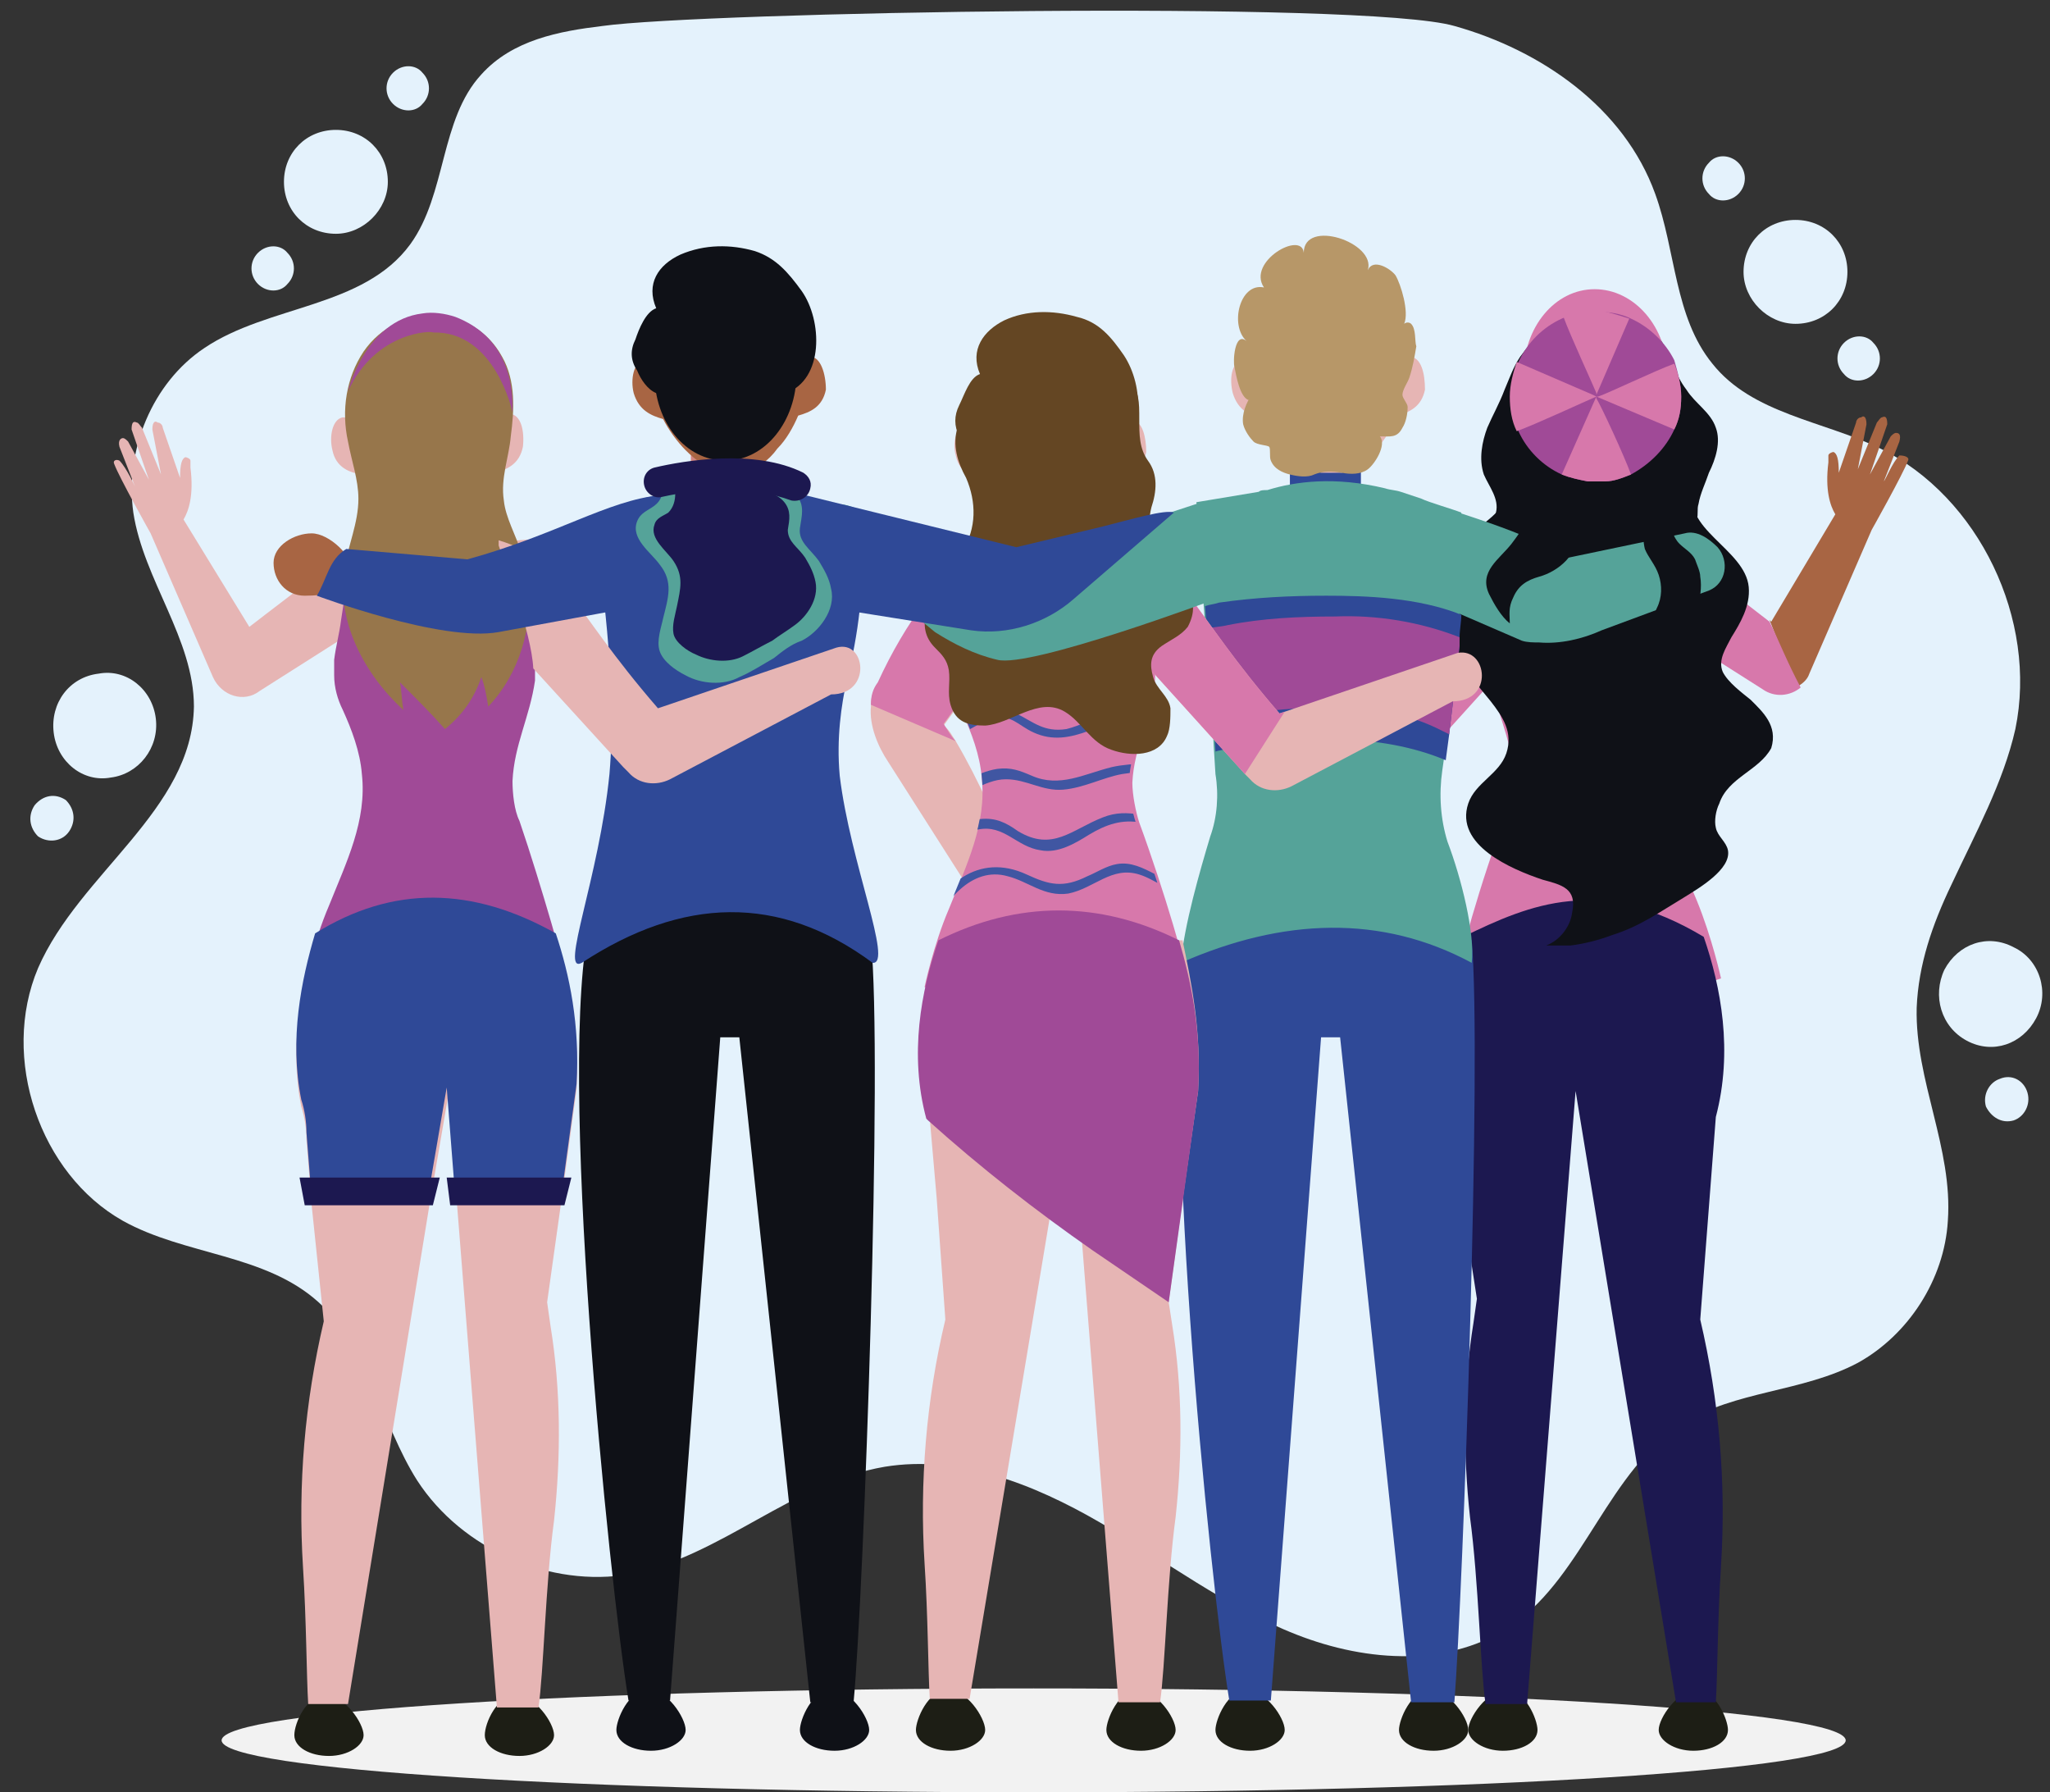 <?xml version="1.0" encoding="utf-8"?>
<!-- Generator: Adobe Illustrator 26.0.3, SVG Export Plug-In . SVG Version: 6.00 Build 0)  -->
<svg version="1.1" id="Layer_1" xmlns="http://www.w3.org/2000/svg" xmlns:xlink="http://www.w3.org/1999/xlink" x="0px" y="0px"
	 viewBox="0 0 118.4 103.5" style="enable-background:new 0 0 118.4 103.5;" xml:space="preserve">
<rect x="0" y="0" width="118.4" height="103.5" fill="#333333" stroke="none"/>
<style type="text/css">
	.st0{clip-path:url(#SVGID_00000044159478603293649060000002087571899525617810_);fill:#E4F2FC;}
	.st1{clip-path:url(#SVGID_00000044159478603293649060000002087571899525617810_);fill:#F2F2F2;}
	.st2{clip-path:url(#SVGID_00000044159478603293649060000002087571899525617810_);fill:#A86543;}
	.st3{clip-path:url(#SVGID_00000044159478603293649060000002087571899525617810_);fill:#D778AB;}
	.st4{clip-path:url(#SVGID_00000044159478603293649060000002087571899525617810_);fill:#E6B5B4;}
	.st5{clip-path:url(#SVGID_00000044159478603293649060000002087571899525617810_);fill:#1D1E15;}
	.st6{clip-path:url(#SVGID_00000044159478603293649060000002087571899525617810_);fill:#1C1850;}
	.st7{clip-path:url(#SVGID_00000044159478603293649060000002087571899525617810_);fill:#0F1117;}
	.st8{clip-path:url(#SVGID_00000044159478603293649060000002087571899525617810_);fill:#A04A97;}
	.st9{clip-path:url(#SVGID_00000044159478603293649060000002087571899525617810_);fill:#2F4997;}
	.st10{clip-path:url(#SVGID_00000044159478603293649060000002087571899525617810_);fill:#55A399;}
	.st11{clip-path:url(#SVGID_00000044159478603293649060000002087571899525617810_);fill:#644623;}
	.st12{clip-path:url(#SVGID_00000034800381609429984100000003456999367763875243_);fill:#4056A2;}
	.st13{clip-path:url(#SVGID_00000136377630151914148130000012883360959672386991_);fill:#E6B5B4;}
	.st14{clip-path:url(#SVGID_00000136377630151914148130000012883360959672386991_);fill:#A04A97;}
	.st15{clip-path:url(#SVGID_00000136377630151914148130000012883360959672386991_);fill:#D778AB;}
	.st16{clip-path:url(#SVGID_00000136377630151914148130000012883360959672386991_);fill:#644623;}
	.st17{clip-path:url(#SVGID_00000136377630151914148130000012883360959672386991_);fill:#55A399;}
	.st18{clip-path:url(#SVGID_00000136377630151914148130000012883360959672386991_);fill:#B79768;}
	.st19{clip-path:url(#SVGID_00000136377630151914148130000012883360959672386991_);fill:#1D1E15;}
	.st20{clip-path:url(#SVGID_00000136377630151914148130000012883360959672386991_);fill:#97764B;}
	.st21{clip-path:url(#SVGID_00000136377630151914148130000012883360959672386991_);fill:#A86543;}
	.st22{clip-path:url(#SVGID_00000136377630151914148130000012883360959672386991_);fill:#2F4997;}
	.st23{clip-path:url(#SVGID_00000136377630151914148130000012883360959672386991_);fill:#1C1850;}
	.st24{clip-path:url(#SVGID_00000136377630151914148130000012883360959672386991_);fill:#0F1117;}
	.st25{clip-path:url(#SVGID_00000136377630151914148130000012883360959672386991_);fill:#D48681;}
</style>
<g>
	<defs>
		<rect id="SVGID_1_" width="118.4" height="103.5"/>
	</defs>
	<clipPath id="SVGID_00000047754146075979570400000016824494554094410678_">
		<use xlink:href="#SVGID_1_"  style="overflow:visible;"/>
	</clipPath>
	<path style="clip-path:url(#SVGID_00000047754146075979570400000016824494554094410678_);fill:#E4F2FC;" d="M112.7,51.1
		c1.4-3,3-5.9,3.7-9c1.3-6.3-2.1-13.4-7.8-16.2c-3.3-1.6-7.4-2-9.7-4.9c-2.2-2.7-2.1-6.5-3.3-9.8c-1.8-5-6.6-8.3-11.6-9.7
		C78.8,0,40.5,0.7,34.8,1.5c-2.5,0.3-5.2,0.8-7,2.8c-2.4,2.6-2,6.9-4.1,9.8c-2.7,3.7-8.2,3.5-11.9,6c-3,2-4.6,5.9-4.1,9.5
		c0.6,3.9,3.5,7.3,3.5,11.2c-0.1,6-6.6,9.6-9,15.1C0,61.1,2.3,67.8,7.1,70.5c3.6,2,8.2,1.9,11.3,4.7c2.9,2.6,3.6,7,5.7,10.3
		c2.6,4,7.7,6.2,12.3,5.4c5.2-1,9.4-5.3,14.7-6.2c4.3-0.7,8.6,1,12.4,3.2c3.8,2.2,7.3,4.9,11.4,6.5c4.1,1.6,8.9,1.9,12.5-0.6
		c4.1-2.9,5.5-8.9,9.8-11.6c3-1.9,6.9-1.8,10.1-3.5c2.9-1.6,5-4.8,5.2-8.2c0.3-4.2-1.9-8.1-1.8-12.3
		C110.8,55.7,111.6,53.4,112.7,51.1"/>
	<path style="clip-path:url(#SVGID_00000047754146075979570400000016824494554094410678_);fill:#E4F2FC;" d="M106.7,15.7
		c0,1.7-1.3,3-3,3c-1.6,0-3-1.4-3-3c0-1.7,1.3-3,3-3C105.4,12.7,106.7,14,106.7,15.7"/>
	<path style="clip-path:url(#SVGID_00000047754146075979570400000016824494554094410678_);fill:#E4F2FC;" d="M108.2,19.8
		c0.5,0.5,0.5,1.3,0,1.8c-0.5,0.5-1.3,0.5-1.7,0c-0.5-0.5-0.5-1.3,0-1.8C107,19.3,107.8,19.3,108.2,19.8"/>
	<path style="clip-path:url(#SVGID_00000047754146075979570400000016824494554094410678_);fill:#E4F2FC;" d="M100.4,9.4
		c0.5,0.5,0.5,1.3,0,1.8c-0.5,0.5-1.3,0.5-1.7,0c-0.5-0.5-0.5-1.3,0-1.8C99.1,8.9,99.9,8.9,100.4,9.4"/>
	<path style="clip-path:url(#SVGID_00000047754146075979570400000016824494554094410678_);fill:#E4F2FC;" d="M16.4,10.5
		c0,1.7,1.3,3,3,3c1.6,0,3-1.4,3-3c0-1.7-1.3-3-3-3C17.7,7.5,16.4,8.8,16.4,10.5"/>
	<path style="clip-path:url(#SVGID_00000047754146075979570400000016824494554094410678_);fill:#E4F2FC;" d="M14.9,14.6
		c-0.5,0.5-0.5,1.3,0,1.8c0.5,0.5,1.3,0.5,1.7,0c0.5-0.5,0.5-1.3,0-1.8C16.2,14.1,15.4,14.1,14.9,14.6"/>
	<path style="clip-path:url(#SVGID_00000047754146075979570400000016824494554094410678_);fill:#E4F2FC;" d="M22.7,4.2
		c-0.5,0.5-0.5,1.3,0,1.8c0.5,0.5,1.3,0.5,1.7,0c0.5-0.5,0.5-1.3,0-1.8C24,3.7,23.2,3.7,22.7,4.2"/>
	<path style="clip-path:url(#SVGID_00000047754146075979570400000016824494554094410678_);fill:#E4F2FC;" d="M3.1,42.3
		c0.2,1.7,1.7,2.9,3.3,2.6C8,44.7,9.2,43.2,9,41.5c-0.2-1.7-1.7-2.9-3.3-2.6C4,39.1,2.9,40.6,3.1,42.3"/>
	<path style="clip-path:url(#SVGID_00000047754146075979570400000016824494554094410678_);fill:#E4F2FC;" d="M2,46.5
		c-0.4,0.6-0.3,1.3,0.2,1.8C2.8,48.7,3.6,48.6,4,48c0.4-0.6,0.3-1.3-0.2-1.8C3.2,45.8,2.5,45.9,2,46.5"/>
	<path style="clip-path:url(#SVGID_00000047754146075979570400000016824494554094410678_);fill:#E4F2FC;" d="M117.6,58.8
		c-0.8,1.5-2.5,2.1-4,1.3c-1.5-0.8-2-2.6-1.3-4.1c0.8-1.5,2.5-2.1,4-1.3C117.8,55.4,118.4,57.3,117.6,58.8"/>
	<path style="clip-path:url(#SVGID_00000047754146075979570400000016824494554094410678_);fill:#E4F2FC;" d="M117.1,63.1
		c0.2,0.7-0.2,1.4-0.8,1.6c-0.7,0.2-1.3-0.2-1.6-0.8c-0.2-0.7,0.2-1.4,0.8-1.6C116.2,62,116.9,62.4,117.1,63.1"/>
	<path style="clip-path:url(#SVGID_00000047754146075979570400000016824494554094410678_);fill:#F2F2F2;" d="M106.6,100.5
		c0,1.7-21,3-46.9,3s-46.9-1.3-46.9-3c0-1.7,21-3,46.9-3S106.6,98.8,106.6,100.5"/>
	<path style="clip-path:url(#SVGID_00000047754146075979570400000016824494554094410678_);fill:#A86543;" d="M110.2,26.6
		c-0.3,0.8-2.1,4-2.1,4l-3.6,8.3c-0.1,0.3-0.3,0.5-0.6,0.7c-0.8-1.4-1.3-2.8-1.7-3.8c0.1,0.1,0.1,0.1,0.1,0.1l3.7-6.2
		c-0.3-0.5-0.6-1.4-0.4-3l0-0.4c0-0.1,0.2-0.2,0.3-0.2c0.2,0.1,0.3,0.4,0.3,1.2l1-2.9c0-0.1,0.1-0.3,0.3-0.3
		c0.1-0.1,0.3-0.1,0.3,0.4l-0.5,2.6l1.1-2.7c0.1-0.1,0.2-0.3,0.3-0.3c0.2-0.1,0.3,0,0.3,0.4l-1,2.9l1.2-2.2c0.1-0.1,0.2-0.2,0.3-0.2
		c0.2,0,0.3,0.1,0.2,0.5l-0.9,2.3c0.1-0.1,0.5-1.1,0.9-1.5C110,26.3,110.3,26.4,110.2,26.6"/>
	<path style="clip-path:url(#SVGID_00000047754146075979570400000016824494554094410678_);fill:#D778AB;" d="M104,39.7
		c-0.6,0.5-1.5,0.6-2.2,0.1l-6.3-4l0.8-4.3c0.3,0,5.1,3.8,5.9,4.4C102.7,36.9,103.2,38.2,104,39.7"/>
	<path style="clip-path:url(#SVGID_00000047754146075979570400000016824494554094410678_);fill:#E6B5B4;" d="M87.4,23.6
		c0.2,0,0.4,0.1,0.6,0.2c0.3-1.3,1-2.6,1.9-3.6c0.4-0.5,0.8-0.8,1.2-0.9c0.2-0.1,0.5-0.2,0.7-0.2c0.2,0,0.3,0,0.5,0
		c0.2,0,0.3,0,0.5,0c0.2,0,0.5,0.1,0.7,0.2c0.4,0.2,0.8,0.5,1.2,1c0.8,1,1.5,2.4,1.7,3.7c0.2-0.1,0.4-0.2,0.6-0.2
		c0.6,0.1,0.8,1.1,0.6,1.9c-0.2,1-1,1.3-1.7,1.4c-0.3,0.6-0.8,1.3-1.3,1.8c-0.5,0.6-1.2,1.1-2,1.2c0,0,0,0-0.1,0c0,0-0.1,0-0.1,0
		c0,0-0.1,0-0.1,0c0,0-0.1,0-0.1,0c-0.1,0-0.1,0-0.2,0c-0.1,0-0.1,0-0.2,0c0,0-0.1,0-0.1,0c0,0-0.1,0-0.1,0c0,0-0.1,0-0.1,0
		c0,0,0,0-0.1,0c-0.8-0.2-1.5-0.7-2-1.3c-0.5-0.5-0.9-1.2-1.2-1.8c-0.7-0.2-1.4-0.5-1.6-1.5C86.5,24.6,86.7,23.6,87.4,23.6"/>
	
		<rect x="90.6" y="28.2" style="clip-path:url(#SVGID_00000047754146075979570400000016824494554094410678_);fill:#E6B5B4;" width="3" height="4.5"/>
	<path style="clip-path:url(#SVGID_00000047754146075979570400000016824494554094410678_);fill:#1D1E15;" d="M84.8,99.9
		c0,0.6,0.9,1.2,2,1.2c1.1,0,2-0.5,2-1.2c0-0.6-0.7-2.3-1.8-2.3S84.8,99.2,84.8,99.9"/>
	<path style="clip-path:url(#SVGID_00000047754146075979570400000016824494554094410678_);fill:#1D1E15;" d="M95.8,99.9
		c0,0.6,0.9,1.2,2,1.2c1.1,0,2-0.5,2-1.2c0-0.6-0.7-2.3-1.8-2.3S95.8,99.2,95.8,99.9"/>
	<path style="clip-path:url(#SVGID_00000047754146075979570400000016824494554094410678_);fill:#D778AB;" d="M87,47
		c0.2-0.6,0.4-1.7,0.4-2.3c-0.1-2.2-1.1-3.7-1.3-5.8c-0.2-1.8,1.7-6.7,2-7.8c0-0.1,0-0.1,0.1-0.1c0,0,0,0,0,0h0c0.1,0,1,0,1.7,0
		c0.1,0,0.2,0,0.3,0c0.3,0,4,0.1,4,0.1l1.1,0.2l1.1,0.2l0.3,0.1l0,0c0,0,0.5,2.6,0.6,3.9c0.1,0.8,0.3,1.5,0.4,2.3c0,0.3,0,0.6,0,0.9
		c0,0.7-0.2,1.3-0.5,2c-0.5,1.1-1,2.4-1.1,3.7c-0.3,2.7,0.9,5.2,1.9,7.6c0.9,2.2,1.4,4.5,1.4,4.5c-3.8,1.3-8,2.1-11.5,1.2
		c-1.3-0.3-2.5-0.8-3.6-1.7C84.1,56,85.5,50.9,87,47"/>
	<path style="clip-path:url(#SVGID_00000047754146075979570400000016824494554094410678_);fill:#1C1850;" d="M85.3,75l-0.2,1.4
		c-0.6,3.7-0.6,7.5-0.2,11.2c0.5,3.7,0.6,8.8,0.9,10.8h2.4l2.8-35.4l5.8,35.3h2.3c0.1-1.6,0.1-4.8,0.3-7.9c0.3-4.8-0.1-9.5-1.2-14.2
		l0.9-11.7c1-3.8,0.3-7.5-0.7-10.4c-6-3.6-10-1.9-13.9,0c-0.8,2.3-1.3,5.1-1.1,8.6L85.3,75z"/>
	<path style="clip-path:url(#SVGID_00000047754146075979570400000016824494554094410678_);fill:#A86543;" d="M69.7,40l9.3,4.9
		c0.8,0.4,1.8,0.3,2.4-0.4l0.3-0.3l7.5-8.3l-0.3-4.9c-3.7,1.1-4,3.7-9.2,9.7l-0.3-0.1l-10-3.4C67.7,36.9,67.3,40,69.7,40"/>
	<path style="clip-path:url(#SVGID_00000047754146075979570400000016824494554094410678_);fill:#D778AB;" d="M79.4,40.7l2.3,3.6
		l7.5-8.3l-0.3-4.9c-3.7,1.1-4,3.7-9.2,9.7L79.4,40.7z"/>
	<path style="clip-path:url(#SVGID_00000047754146075979570400000016824494554094410678_);fill:#0F1117;" d="M98.1,29.1
		c0.1-0.6,0.4-1.2,0.6-1.8c0.4-0.8,0.7-1.8,0.4-2.6c-0.3-0.9-1.2-1.4-1.7-2.2c-0.7-0.9-0.9-2-1.5-2.9c-1.1-1.6-3.2-2.1-5-1.5
		c-1.3,0.4-2.3,1.4-3.1,2.5c-0.4,0.6-0.6,1.2-0.9,1.9c-0.3,0.8-0.7,1.5-1,2.2c-0.3,0.8-0.5,1.8-0.2,2.7c0.3,0.7,0.9,1.4,0.7,2.2
		c-0.2,0.6-0.9,1-0.9,1.7c0,0.3,0.2,0.6,0.5,0.8c0.3,0.1,0.6,0.1,0.9,0c0.3-0.1,0.6-0.3,0.9-0.5c0.3-0.1,0.7-0.2,1,0
		c0.5,0.3,0.5,1,0.9,1.4c0.5,0.5,1.3,0.3,1.9-0.1c0.5-0.4,1-0.9,1.6-0.8c0.5,0.1,0.7,0.6,1.1,0.9c0.4,0.3,1,0.2,1.4-0.1
		c0.4-0.4,0.6-1.1,1.1-1.1c0.4,0,0.7,0.3,0.9,0.5c0.3,0.3,0.6,0.5,1,0.4c0.3-0.1,0.5-0.5,0.4-0.9c-0.1-0.3-0.3-0.7-0.5-0.9
		c-0.2-0.3-0.4-0.5-0.6-0.9C98.1,29.7,98,29.4,98.1,29.1"/>
	<path style="clip-path:url(#SVGID_00000047754146075979570400000016824494554094410678_);fill:#0F1117;" d="M101.1,40.4
		c-0.5-0.4-1.3-1-1.6-1.6c-0.3-0.7,0.2-1.4,0.5-2c0.5-0.8,1.1-1.8,1-2.9c-0.2-2.2-4-3.4-3.1-5.7L87.5,28c-0.3,0.4-0.6,0.9-0.9,1.4
		c-0.5,0.6-1.2,1-1.8,1.6c-0.9,1-1.4,2.4-1.3,3.8c0.1,0.9,0.3,1.9,0.6,2.7c0.5,1.3,1.2,2,2,3c0.7,0.9,1.3,1.8,0.9,3
		c-0.4,1.2-1.8,1.7-2.2,2.9c-0.8,2.4,2.5,3.8,4.3,4.4c1.1,0.3,2,0.5,1.7,1.9c-0.1,0.8-0.7,1.6-1.5,1.9c0.5,0,1,0,1.4,0
		c0.8-0.1,1.6-0.3,2.4-0.6c1.6-0.5,2.7-1.3,4.2-2.2c0.8-0.5,2.7-1.6,2.5-2.7c-0.1-0.5-0.6-0.8-0.7-1.3c-0.1-0.4,0-1,0.2-1.4
		c0.5-1.5,2.3-1.9,3-3.2C102.7,41.9,101.8,41.1,101.1,40.4"/>
	<path style="clip-path:url(#SVGID_00000047754146075979570400000016824494554094410678_);fill:#D778AB;" d="M96.3,21.6
		c0,2.7-1.8,4.9-4.1,4.9S88,24.3,88,21.6c0-2.7,1.8-4.9,4.1-4.9S96.3,18.9,96.3,21.6"/>
	<path style="clip-path:url(#SVGID_00000047754146075979570400000016824494554094410678_);fill:#A04A97;" d="M97.1,22.9
		c0,0.7-0.1,1.3-0.4,1.9c-0.5,1.1-1.4,2-2.5,2.6c-0.5,0.2-1,0.4-1.5,0.4c-0.2,0-0.3,0-0.5,0s-0.4,0-0.5,0c-0.5-0.1-1-0.2-1.5-0.4
		c-1.1-0.5-2-1.4-2.5-2.5c-0.3-0.6-0.4-1.3-0.4-2c0-0.7,0.2-1.4,0.4-2c0.5-1.1,1.4-2,2.5-2.5c0.6-0.3,1.3-0.4,2-0.4
		c0.7,0,1.4,0.1,2,0.4c1.1,0.5,2,1.4,2.5,2.4C96.9,21.5,97.1,22.2,97.1,22.9"/>
	<path style="clip-path:url(#SVGID_00000047754146075979570400000016824494554094410678_);fill:#D778AB;" d="M94.1,18.4l-1.9,4.4
		l0,0l0,0l0,0l0,0l0,0c0,0,0,0,0,0c0,0,0,0,0,0c0,0,0,0,0-0.1c0,0,0,0,0,0c0,0,0,0,0,0c-0.2-0.5-1.5-3.3-1.9-4.4
		c0.6-0.3,1.3-0.4,2-0.4C92.8,18,93.5,18.2,94.1,18.4"/>
	<path style="clip-path:url(#SVGID_00000047754146075979570400000016824494554094410678_);fill:#D778AB;" d="M94.2,27.4
		c-0.5,0.2-1,0.4-1.5,0.4h-1c-0.5-0.1-1-0.2-1.5-0.4l2-4.5l0,0l0,0l0,0l0,0l0,0c0,0,0,0,0,0c0,0,0,0,0,0c0,0,0,0,0,0.1c0,0,0,0,0,0
		c0,0,0,0,0,0C92.5,23.5,93.8,26.3,94.2,27.4"/>
	<path style="clip-path:url(#SVGID_00000047754146075979570400000016824494554094410678_);fill:#D778AB;" d="M97.1,22.9
		c0,0.7-0.1,1.3-0.4,1.9l-4.5-1.9l0,0l0,0l0,0l0,0l0,0c0,0,0,0,0,0c0,0,0,0,0,0c0,0,0,0,0.1,0c0,0,0,0,0,0c0,0,0,0,0,0
		c0.6-0.2,3.3-1.5,4.4-1.9C96.9,21.5,97.1,22.2,97.1,22.9"/>
	<path style="clip-path:url(#SVGID_00000047754146075979570400000016824494554094410678_);fill:#D778AB;" d="M92.2,22.9
		C92.2,22.9,92.2,22.9,92.2,22.9C92.2,22.9,92.2,22.9,92.2,22.9C92.2,22.9,92.2,22.9,92.2,22.9C92.1,22.9,92.1,22.9,92.2,22.9
		C92.1,22.9,92.1,22.9,92.2,22.9c-0.7,0.3-3.5,1.6-4.6,2c-0.3-0.6-0.4-1.3-0.4-2c0-0.7,0.2-1.4,0.4-2l4.4,1.9l0,0L92.2,22.9
		L92.2,22.9L92.2,22.9L92.2,22.9z"/>
	<path style="clip-path:url(#SVGID_00000047754146075979570400000016824494554094410678_);fill:#1D1E15;" d="M84.8,99.9
		c0,0.6-0.9,1.2-2,1.2c-1.1,0-2-0.5-2-1.2c0-0.6,0.7-2.3,1.8-2.3S84.8,99.2,84.8,99.9"/>
	<path style="clip-path:url(#SVGID_00000047754146075979570400000016824494554094410678_);fill:#1D1E15;" d="M74.2,99.9
		c0,0.6-0.9,1.2-2,1.2c-1.1,0-2-0.5-2-1.2c0-0.6,0.7-2.3,1.8-2.3S74.2,99.2,74.2,99.9"/>
	<path style="clip-path:url(#SVGID_00000047754146075979570400000016824494554094410678_);fill:#2F4997;" d="M77.7,30.1h-2.3
		c-0.5,0-0.9-0.4-0.9-0.9V25c0-0.2,0.2-0.4,0.4-0.4h3.3c0.2,0,0.4,0.2,0.4,0.4v4.2C78.6,29.7,78.2,30.1,77.7,30.1"/>
	<path style="clip-path:url(#SVGID_00000047754146075979570400000016824494554094410678_);fill:#E6B5B4;" d="M81.4,20.6
		c-0.2,0-0.4,0.1-0.6,0.2c-0.3-1.3-1-2.7-1.9-3.6c-0.4-0.5-0.8-0.8-1.2-0.9c-0.2-0.1-0.5-0.2-0.7-0.2c-0.2,0-0.3,0-0.5,0
		c-0.2,0-0.3,0-0.5,0c-0.2,0-0.5,0.1-0.7,0.2c-0.4,0.2-0.8,0.5-1.2,1c-0.8,1-1.5,2.4-1.7,3.7c-0.2-0.1-0.4-0.2-0.6-0.2
		c-0.7,0.1-0.8,1.1-0.6,1.9c0.3,1,1,1.3,1.7,1.5c0.3,0.6,0.8,1.3,1.3,1.8c0.6,0.6,1.3,1.1,2.1,1.3c0,0,0,0,0.1,0c0,0,0.1,0,0.1,0
		c0,0,0.1,0,0.1,0c0,0,0.1,0,0.1,0c0.1,0,0.1,0,0.2,0c0.1,0,0.1,0,0.2,0c0,0,0.1,0,0.1,0c0,0,0.1,0,0.1,0c0,0,0.1,0,0.1,0
		c0,0,0,0,0.1,0c0.8-0.2,1.5-0.7,2-1.4c0.5-0.5,0.9-1.2,1.2-1.9c0.7-0.2,1.4-0.5,1.6-1.5C82.3,21.6,82.1,20.6,81.4,20.6"/>
	<path style="clip-path:url(#SVGID_00000047754146075979570400000016824494554094410678_);fill:#2F4997;" d="M84,98.3h-2.5
		l-4.1-38.4l-1.1,0l-2.9,38.3l-2.4,0c-1.1-6.7-4.2-37-2.2-45c6.1-2.7,11.7-3,16.2,1.1C85.6,61,84.5,91.9,84,98.3"/>
	<path style="clip-path:url(#SVGID_00000047754146075979570400000016824494554094410678_);fill:#55A399;" d="M85,55.6
		c-5.2-2.8-10.9-2.6-16.8,0c0.2-2.2,1.1-5.3,1.7-7.3c0.4-1.1,0.5-2.4,0.3-3.6l-0.1-1.6l-0.1-2l-0.4-5.1l-0.1-1.3l-0.4-5.7l3.6-0.6
		c0.1-0.1,0.3-0.1,0.5-0.1c1.6-0.5,3.9-0.8,6.8-0.1c0.3,0.1,0.6,0.1,0.9,0.2l1.2,0.4c0.4,0.2,1.8,0.6,2.3,0.8l0,1.2
		c0.1,1.5,0,3-0.1,4.6c0,0.4-0.1,0.9-0.1,1.3c0,0.2,0,0.3,0,0.5l-0.6,5.1l-0.2,1.5l-0.1,0.7c-0.2,1.4-0.1,2.8,0.3,4.1
		C84.4,50.7,85.2,53.9,85,55.6"/>
	<path style="clip-path:url(#SVGID_00000047754146075979570400000016824494554094410678_);fill:#2F4997;" d="M84.4,35.5
		c0,0.4-0.1,0.9-0.1,1.3c0,0.2,0,0.3,0,0.5l-0.6,5.1l-0.2,1.5c-3.8-1.6-8.5-1.4-12.4-0.7c-0.3,0.1-0.6,0.1-0.9,0.2l-0.1-2l-0.4-5.1
		l-0.1-1.3c0.3-0.1,0.5-0.1,0.8-0.2c2.1-0.3,4.1-0.4,6.2-0.4C78.9,34.4,81.9,34.5,84.4,35.5"/>
	<path style="clip-path:url(#SVGID_00000047754146075979570400000016824494554094410678_);fill:#55A399;" d="M98.7,34.1l-6.2,2.3
		c-1.1,0.5-2.4,0.8-3.6,0.7c-0.3,0-0.7,0-1-0.1l-3.7-1.6l-3.9-7c4.1,1.2,7.9,2.4,10.1,3.7c0.1,0,0.1,0.1,0.2,0.1l6.7-1.4
		c0.7-0.2,1.4,0.3,1.9,0.8C99.9,32.4,99.7,33.7,98.7,34.1"/>
	<path style="clip-path:url(#SVGID_00000047754146075979570400000016824494554094410678_);fill:#A04A97;" d="M84.3,36.8
		c0,0.2,0,0.3,0,0.5l-0.6,5.1c-1-0.5-2-1-3.2-1.1c-1.7-0.3-3.4-0.4-5-0.4c-1.8,0-3.6,0.4-5.4,0.5l-0.4-5.1c0.4-0.1,0.8-0.1,1.2-0.2
		c2-0.4,4.1-0.5,6.2-0.5C79.5,35.5,82,35.9,84.3,36.8"/>
	<path style="clip-path:url(#SVGID_00000047754146075979570400000016824494554094410678_);fill:#E6B5B4;" d="M65.4,24.3
		c-0.2,0-0.4,0.1-0.6,0.2c-0.3-1.3-1-2.6-1.9-3.5c-0.4-0.5-0.8-0.8-1.2-0.9c-0.2-0.1-0.5-0.2-0.7-0.2c-0.2,0-0.3,0-0.5,0
		c-0.2,0-0.3,0-0.5,0c-0.2,0-0.5,0.1-0.7,0.2c-0.4,0.2-0.8,0.5-1.2,1c-0.8,1-1.4,2.3-1.7,3.6c-0.2-0.1-0.4-0.2-0.6-0.2
		c-0.6,0.1-0.8,1.1-0.6,1.8c0.2,1,1,1.3,1.7,1.4c0.3,0.6,0.8,1.3,1.3,1.8c0.5,0.6,1.2,1.1,2,1.2c0,0,0,0,0.1,0c0,0,0.1,0,0.1,0
		c0,0,0.1,0,0.1,0c0,0,0.1,0,0.1,0c0.1,0,0.1,0,0.2,0c0.1,0,0.1,0,0.2,0c0,0,0.1,0,0.1,0c0,0,0.1,0,0.1,0c0,0,0.1,0,0.1,0
		c0,0,0,0,0.1,0c0.8-0.2,1.5-0.7,2-1.3c0.5-0.5,0.9-1.2,1.2-1.8c0.7-0.2,1.4-0.5,1.6-1.5C66.2,25.3,66,24.3,65.4,24.3"/>
	
		<rect x="59.1" y="28.8" style="clip-path:url(#SVGID_00000047754146075979570400000016824494554094410678_);fill:#E6B5B4;" width="3" height="4.5"/>
	<path style="clip-path:url(#SVGID_00000047754146075979570400000016824494554094410678_);fill:#644623;" d="M64.9,20.5
		c-0.7-1-1.4-1.9-2.7-2.2c-1.4-0.4-2.9-0.4-4.2,0.2c-1.2,0.6-2,1.7-1.4,3.1c-0.6,0.2-0.9,1.2-1.2,1.8c-0.3,0.6-0.3,1.2,0,1.8
		c0.2,0.4,0.6,1.1,1.1,1.3c0.7,0.3,0.5-0.8,0.6-1.2c0-0.5,0.1-1.1,0.1-1.7l0.1,0c0.4,0.3,1.2,0.2,1.6,0c0.8-0.2,1.5-0.6,2.2-1
		c0.3-0.2,0.7-0.4,0.9-0.7c0,0.3,0.1,0.6,0.2,0.9c0.1,0.3,0.3,0.4,0.5,0.6c0.3,0.2,0.7,0.1,1,0.3c0.2,0.1,0.1,0,0.2,0.3
		c0.1,0.2,0,0.6,0,0.8c0,0.5-0.1,1.1-0.1,1.6C66.2,25.5,66.1,22.3,64.9,20.5"/>
	<path style="clip-path:url(#SVGID_00000047754146075979570400000016824494554094410678_);fill:#1D1E15;" d="M67.9,99.9
		c0,0.6-0.9,1.2-2,1.2c-1.1,0-2-0.5-2-1.2c0-0.6,0.7-2.3,1.8-2.3S67.9,99.2,67.9,99.9"/>
	<path style="clip-path:url(#SVGID_00000047754146075979570400000016824494554094410678_);fill:#1D1E15;" d="M56.9,99.9
		c0,0.6-0.9,1.2-2,1.2c-1.1,0-2-0.5-2-1.2c0-0.6,0.7-2.3,1.8-2.3C55.8,97.5,56.9,99.2,56.9,99.9"/>
	<path style="clip-path:url(#SVGID_00000047754146075979570400000016824494554094410678_);fill:#E6B5B4;" d="M55.2,42.8
		c1.3,2.2,2.5,4.9,3.6,7.7L56.4,52l-5.1-8c-0.6-0.9-1.1-2.1-1-3.2c0-0.5,0.1-0.9,0.4-1.3c1.6-3.5,3.8-6.4,5.5-7.3l3.1,3.1l-4.8,6.6
		C54.8,42.1,55,42.5,55.2,42.8"/>
	<path style="clip-path:url(#SVGID_00000047754146075979570400000016824494554094410678_);fill:#D778AB;" d="M65.8,47.5
		c-0.2-0.6-0.4-1.6-0.4-2.3c0.1-2.1,1.1-3.7,1.3-5.8c0.2-1.8-1.7-6.7-2-7.7c0-0.1,0-0.1-0.1-0.1c0,0,0,0,0,0h0c-0.1,0-1,0-1.7,0
		c-0.1,0-0.2,0-0.3,0c-0.3,0-4,0.1-4,0.1l-1.1,0.2l-1.1,0.2l-0.3,0.1l0,0c0,0-0.5,2.6-0.6,3.9c-0.1,0.7-0.3,1.5-0.4,2.2
		c0,0.3,0,0.6,0,0.9c0,0.7,0.2,1.3,0.5,2c0.5,1.1,1,2.4,1.1,3.7c0.3,2.7-0.9,5.1-1.9,7.6c-0.9,2.1-1.4,4.5-1.4,4.5
		c3.8,1.3,8,2.1,11.5,1.2c1.3-0.3,2.5-0.8,3.6-1.7C68.7,56.4,67.2,51.3,65.8,47.5"/>
</g>
<g>
	<defs>
		<path id="SVGID_00000134214622796853643510000011868007437283379135_" d="M58.6,31.6l-1.1,0.2l-1.1,0.2l-0.3,0.1l0,0
			c0,0-0.5,2.6-0.6,3.9c-0.1,0.7-0.3,1.5-0.4,2.2c0,0.3,0,0.6,0,0.9c0,0.7,0.2,1.3,0.5,2c0.5,1.1,1,2.4,1.1,3.7
			c0.3,2.7-0.9,5.1-1.9,7.6c-0.9,2.1-1.4,4.5-1.4,4.5c3.8,1.3,8,2.1,11.5,1.2c1.3-0.3,2.5-0.8,3.6-1.7c0,0-1.4-5.1-2.9-8.9
			c-0.2-0.6-0.4-1.6-0.4-2.3c0.1-2.1,1.1-3.7,1.3-5.8c0.2-1.8-1.7-6.7-2-7.7c0-0.1,0-0.1-0.1-0.1c0,0,0,0,0,0h0c-0.1,0-1,0-1.7,0
			c-0.1,0-0.2,0-0.3,0C62.3,31.6,58.6,31.6,58.6,31.6"/>
	</defs>
	<clipPath id="SVGID_00000173853318539230827430000008157099562897999536_">
		<use xlink:href="#SVGID_00000134214622796853643510000011868007437283379135_"  style="overflow:visible;"/>
	</clipPath>
	<path style="clip-path:url(#SVGID_00000173853318539230827430000008157099562897999536_);fill:#4056A2;" d="M53.8,53.8
		c0.7-1.7,2.3-3.8,4.4-3.2c1.2,0.3,2.1,1.2,3.5,1c1.5-0.3,2.5-1.6,4.1-1.1c1,0.3,2,1.3,3.1,1c0.3-0.1,0.2-0.6-0.1-0.5
		c-1.4,0.4-2.7-1.4-4.3-1.1c-0.6,0.1-1.2,0.5-1.7,0.7c-1.4,0.7-2.2,0.5-3.5-0.1c-2.8-1.3-5,0.6-6,3.2C53.1,54,53.6,54.1,53.8,53.8"
		/>
	<path style="clip-path:url(#SVGID_00000173853318539230827430000008157099562897999536_);fill:#4056A2;" d="M53.1,49.4
		c0.5-0.1,0.6-0.2,1-0.5c0.7-0.5,1.5-0.9,2.4-1c1.5-0.3,2.2,1,3.6,1.2c1,0.2,2-0.4,2.8-0.9c1-0.6,1.9-0.9,3-0.7
		c0.7,0.1,1.3,0.3,2,0.4c0.4,0,0.3-0.5,0-0.5c-1.5-0.1-2.7-0.8-4.2-0.2c-1.8,0.7-2.9,2-4.9,0.8c-0.7-0.5-1.3-0.8-2.2-0.7
		c-0.7,0.1-1.4,0.3-2,0.6c-0.6,0.2-1.2,0.9-1.8,1C52.6,48.9,52.7,49.5,53.1,49.4"/>
	<path style="clip-path:url(#SVGID_00000173853318539230827430000008157099562897999536_);fill:#4056A2;" d="M54.3,46.3
		c1.4-0.2,2.5-1.3,3.8-1.3c1.2,0,2.1,0.7,3.3,0.6c1.2-0.1,2.3-0.7,3.4-0.9c1.2-0.2,2.4-0.1,3.6-0.6c0.3-0.2,0-0.6-0.3-0.5
		c-1.2,0.6-2.6,0.4-3.9,0.7c-1.6,0.4-3,1.2-4.6,0.5c-0.7-0.3-1.2-0.5-2-0.4c-1.3,0.2-2.3,1.1-3.5,1.3C53.8,45.8,53.9,46.3,54.3,46.3
		"/>
	<path style="clip-path:url(#SVGID_00000173853318539230827430000008157099562897999536_);fill:#4056A2;" d="M53.4,43.2
		c0.8,0,1.6-0.5,2.3-0.9c0.5-0.3,1-0.6,1.6-0.8c1.1-0.3,1.5,0.4,2.4,0.8c1.1,0.5,2.1,0.3,3.2-0.1c1.6-0.6,3.2-0.7,4.9-0.7
		c0.4,0,0.4-0.5,0-0.5c-1.3,0-2.7-0.1-4,0.3c-0.7,0.2-1.4,0.6-2.2,0.8c-1.3,0.2-1.9-0.4-2.9-0.9c-2-1.1-3.5,1.5-5.4,1.5
		C53.1,42.6,53.1,43.2,53.4,43.2"/>
	<path style="clip-path:url(#SVGID_00000173853318539230827430000008157099562897999536_);fill:#4056A2;" d="M52.6,40.5
		c0.8-0.9,2.3-1.4,3.3-1.9c1.1-0.5,2.3-0.9,3.6-0.7c0.9,0.2,1.7,0.7,2.5,0.9c2.8,0.7,6.1-1.1,8.4-2.5c0.3-0.2,0-0.7-0.3-0.5
		c-1.6,1-3.3,1.8-5.1,2.3c-1,0.3-2,0.4-3,0.1c-0.8-0.2-1.6-0.7-2.4-0.9c-1.5-0.3-2.9,0.4-4.3,1c-1,0.5-2.3,0.9-3.1,1.8
		C51.9,40.4,52.3,40.7,52.6,40.5"/>
</g>
<g>
	<defs>
		<rect id="SVGID_00000066514514255153522230000005353084185973383863_" width="118.4" height="103.5"/>
	</defs>
	<clipPath id="SVGID_00000146472330915609452470000008933330595568159161_">
		<use xlink:href="#SVGID_00000066514514255153522230000005353084185973383863_"  style="overflow:visible;"/>
	</clipPath>
	<path style="clip-path:url(#SVGID_00000146472330915609452470000008933330595568159161_);fill:#E6B5B4;" d="M69.2,63l-0.9,6.3
		l-0.8,5.9l0.2,1.3c0.6,3.7,0.6,7.4,0.2,11.1c-0.5,3.7-0.6,8.7-0.9,10.7h-2.4l-2.3-29l-0.5-6.1l-1,6.1l-4.8,28.8h-2.3
		c-0.1-1.6-0.1-4.8-0.3-7.8c-0.3-4.7,0.1-9.5,1.2-14.1l-0.5-7l-0.4-4.6c-1-3.7-0.3-7.4,0.7-10.3h13.9C68.8,56.7,69.4,59.5,69.2,63"
		/>
	<path style="clip-path:url(#SVGID_00000146472330915609452470000008933330595568159161_);fill:#A04A97;" d="M69.2,63l-1.7,12.2
		l-4.4-3c-3.3-2.3-6.5-4.8-9.5-7.5l-0.1-0.1c-1-3.7-0.3-7.4,0.7-10.3c4.6-2.3,9.3-2.3,13.9,0C68.8,56.7,69.4,59.5,69.2,63"/>
	<path style="clip-path:url(#SVGID_00000146472330915609452470000008933330595568159161_);fill:#E6B5B4;" d="M83.9,40.5l-9.3,4.9
		c-0.8,0.4-1.8,0.3-2.4-0.4l-0.3-0.3l-7.5-8.3l0.3-4.9c3.7,1.1,4,3.7,9.2,9.7l0.3-0.1l10-3.4C85.9,37.4,86.3,40.5,83.9,40.5"/>
	<path style="clip-path:url(#SVGID_00000146472330915609452470000008933330595568159161_);fill:#D778AB;" d="M74.2,41.1l-2.3,3.6
		l-7.5-8.3l0.3-4.9c3.7,1.1,4,3.7,9.2,9.7L74.2,41.1z"/>
	<path style="clip-path:url(#SVGID_00000146472330915609452470000008933330595568159161_);fill:#D778AB;" d="M54.5,41.8
		c0.2,0.3,0.4,0.7,0.7,1l-4.9-2.1c0-0.5,0.1-0.9,0.4-1.3c1.6-3.5,3.8-6.4,5.5-7.3l3.1,3.1L54.5,41.8z"/>
	<path style="clip-path:url(#SVGID_00000146472330915609452470000008933330595568159161_);fill:#644623;" d="M67.3,32.6
		c-0.8-1-1.1-2.1-0.8-3.3c0.3-0.9,0.4-1.9-0.2-2.7c-0.5-0.7-0.5-1.5-0.5-2.4c0-1,0-1.6-0.6-2.4c-0.8-1.1-1.9-1.2-3.1-1.5
		c-1.2-0.3-2.6-0.5-3.7,0.1c-1,0.6-1.6,1.3-2.1,2.3c-0.2,0.3-0.5,0.7-0.7,1c0,0-0.1,0.1-0.3,1c-0.3,1,0,2,0.5,2.9
		c0.6,1.4,0.6,2.9-0.2,4.2c-0.8,1.2-1.8,2.1-2.1,3.5c-0.2,0.8-0.1,1.5,0.5,2.1c0.4,0.4,0.7,0.7,0.8,1.3c0.1,0.7-0.1,1.3,0.1,2
		c0.3,1,1,1.2,2,1.2c1.5-0.1,3.1-1.7,4.6-0.8c1,0.6,1.5,1.8,2.7,2.2c1.1,0.4,2.7,0.4,3.2-0.8c0.2-0.4,0.2-1.1,0.2-1.6
		c-0.1-0.7-0.8-1.1-1-1.8c-0.2-0.7-0.2-1.3,0.5-1.8c0.6-0.4,1.1-0.6,1.5-1.1C69.5,34.5,68.2,33.8,67.3,32.6"/>
	<path style="clip-path:url(#SVGID_00000146472330915609452470000008933330595568159161_);fill:#55A399;" d="M70.2,34.6
		c0,0-10.7,4-12.6,3.5c-1.3-0.3-2.5-0.9-3.6-1.6l-7.3-6c0.2-1,1.3-1.6,2.3-1.3l9.6,3.3l0.1,0l10.4-3.4l4.2,0.9
		C73.5,32.2,72.2,34.1,70.2,34.6"/>
	<path style="clip-path:url(#SVGID_00000146472330915609452470000008933330595568159161_);fill:#B79768;" d="M81.5,18.7
		c-0.1-0.1-0.3-0.1-0.4,0c0.3-0.7-0.2-2.3-0.5-2.8c-0.3-0.4-1.3-1-1.6-0.3c0.5-1.6-3.7-3-3.7-1c-0.1-1.3-3.3,0.5-2.3,2
		c-1.4-0.3-2,2.2-1,3.1c-0.7-0.6-0.8,1.2-0.7,1.5c0.1,0.5,0.3,1.7,0.8,1.9l0.2-0.3c-0.3,0.4-0.6,1.1-0.5,1.7c0.1,0.4,0.4,0.8,0.6,1
		c0.2,0.2,0.8,0.2,0.9,0.3c0.1,0.1,0,0.6,0.1,0.8c0.2,0.5,0.7,0.7,1.1,0.8c0.4,0.1,1,0.2,1.4,0c0.5-0.2,1-0.2,1.6-0.1
		c0.5,0.1,1.1,0.1,1.5-0.2c0.4-0.3,1.1-1.4,0.7-1.9c0.6,0,1,0.1,1.3-0.5c0.2-0.3,0.3-0.8,0.3-1.2c0-0.2-0.3-0.5-0.3-0.7
		c0-0.3,0.3-0.7,0.4-1c0.2-0.6,0.3-1.2,0.4-1.8C81.7,19.7,81.8,19,81.5,18.7"/>
	<path style="clip-path:url(#SVGID_00000146472330915609452470000008933330595568159161_);fill:#E6B5B4;" d="M20.4,31.7
		c-0.3,0.1-6,4.5-6,4.5L10.6,30c0.3-0.5,0.6-1.4,0.4-3l0-0.4c0-0.1-0.2-0.2-0.3-0.2c-0.2,0.1-0.3,0.4-0.3,1.2l-1-2.9
		c0-0.1-0.1-0.3-0.3-0.3c-0.1-0.1-0.3-0.1-0.3,0.4l0.5,2.6l-1.1-2.7c-0.1-0.1-0.2-0.3-0.3-0.3c-0.2-0.1-0.3,0-0.3,0.4l1,2.9
		l-1.2-2.2c-0.1-0.1-0.2-0.2-0.3-0.2c-0.1,0-0.3,0.1-0.2,0.5l0.9,2.3c0,0-0.5-1.1-0.9-1.5c-0.2-0.1-0.4,0-0.3,0.2
		c0.3,0.8,2.1,4,2.1,4l3.6,8.3c0.5,1.1,1.8,1.5,2.7,0.8l6.3-4L20.4,31.7z"/>
	<path style="clip-path:url(#SVGID_00000146472330915609452470000008933330595568159161_);fill:#A04A97;" d="M32.7,56.3
		c-1.1,0.8-2.3,1.4-3.6,1.7c-3.6,0.8-7.7,0-11.5-1.2c0,0,0.5-2.4,1.4-4.5c1-2.5,2.2-4.9,1.9-7.6c-0.1-1.3-0.6-2.6-1.1-3.7
		c-0.3-0.6-0.5-1.3-0.5-2c0-0.3,0-0.6,0-0.9c0.1-0.8,0.3-1.5,0.4-2.3c0.2-1.3,0.6-3.9,0.6-3.9l0,0l0.3-0.1l1.1-0.2l1.1-0.2
		c0,0,3.7-0.1,4.1-0.1c0.1,0,0.2,0,0.3,0c0.7,0,1.6,0,1.7,0h0c0,0,0,0,0,0c0,0,0,0,0,0.1c0,0,0,0,0,0.1c0.3,0.9,1.9,5,2,7.1
		c0,0.2,0,0.5,0,0.7c-0.3,2.1-1.2,3.7-1.3,5.8c0,0.7,0.1,1.7,0.4,2.3C31.3,51.2,32.7,56.3,32.7,56.3"/>
	<polygon style="clip-path:url(#SVGID_00000146472330915609452470000008933330595568159161_);fill:#E6B5B4;" points="40,30.4 
		39.6,33.4 28.6,36.6 28.7,31.3 	"/>
	<path style="clip-path:url(#SVGID_00000146472330915609452470000008933330595568159161_);fill:#E6B5B4;" d="M29.4,23.9
		c-0.2,0-0.4,0.1-0.6,0.2c-0.3-1.3-1-2.6-1.9-3.6c-0.4-0.5-0.8-0.8-1.2-0.9c-0.2-0.1-0.5-0.2-0.7-0.2c-0.2,0-0.3,0-0.5,0
		c-0.2,0-0.3,0-0.5,0c-0.2,0-0.5,0.1-0.7,0.2c-0.4,0.2-0.8,0.5-1.2,1c-0.8,1-1.4,2.4-1.7,3.7c-0.2-0.1-0.4-0.2-0.6-0.2
		c-0.6,0.1-0.8,1.1-0.6,1.9c0.2,1,1,1.3,1.7,1.4c0.3,0.6,0.8,1.3,1.3,1.8c0.5,0.6,1.2,1.1,2,1.2c0,0,0,0,0.1,0c0,0,0.1,0,0.1,0
		c0,0,0.1,0,0.1,0c0,0,0.1,0,0.1,0c0.1,0,0.1,0,0.2,0c0.1,0,0.1,0,0.2,0c0,0,0.1,0,0.1,0c0,0,0.1,0,0.1,0c0,0,0.1,0,0.1,0
		c0,0,0,0,0.1,0c0.8-0.2,1.5-0.7,2-1.3c0.5-0.5,0.9-1.2,1.2-1.8c0.7-0.2,1.4-0.5,1.6-1.5C30.3,24.9,30.1,23.9,29.4,23.9"/>
	
		<rect x="23.2" y="28.5" style="clip-path:url(#SVGID_00000146472330915609452470000008933330595568159161_);fill:#E6B5B4;" width="3" height="4.5"/>
	<path style="clip-path:url(#SVGID_00000146472330915609452470000008933330595568159161_);fill:#1D1E15;" d="M32,100.2
		c0,0.6-0.9,1.2-2,1.2c-1.1,0-2-0.5-2-1.2s0.7-2.3,1.8-2.3S32,99.5,32,100.2"/>
	<path style="clip-path:url(#SVGID_00000146472330915609452470000008933330595568159161_);fill:#1D1E15;" d="M21,100.2
		c0,0.6-0.9,1.2-2,1.2c-1.1,0-2-0.5-2-1.2s0.7-2.3,1.8-2.3S21,99.5,21,100.2"/>
	<path style="clip-path:url(#SVGID_00000146472330915609452470000008933330595568159161_);fill:#97764B;" d="M30.5,33.6
		c-0.1-0.6-0.2-1.2-0.4-1.7c-0.3-1-0.9-2-1-3c-0.2-1.3,0.3-2.5,0.4-3.7c0.2-1.5,0.3-3.2-0.5-4.6c-1.7-3.1-6-3.2-8-0.3
		c-1,1.5-1.3,3.4-0.9,5.2c0.2,1.1,0.6,2.2,0.6,3.3c0,1.4-0.6,2.7-0.8,4c-0.5,3,1.1,6.1,3.4,8.2c-0.1-0.5-0.1-1.1-0.2-1.6
		c0.9,0.9,1.8,1.8,2.6,2.7c1-0.8,1.7-1.8,2.1-3c0.2,0.5,0.3,1.1,0.4,1.7C30,38.9,30.8,36.2,30.5,33.6"/>
	<path style="clip-path:url(#SVGID_00000146472330915609452470000008933330595568159161_);fill:#A04A97;" d="M20.1,22.6
		c0,0,1-4.1,4.3-4.5c0.6-0.1,1.3,0,1.9,0.2c1.3,0.5,3.4,1.8,3.3,5.5c0,0-1-4.7-4.6-4.6C25,19.1,21.7,19.1,20.1,22.6"/>
	<path style="clip-path:url(#SVGID_00000146472330915609452470000008933330595568159161_);fill:#A86543;" d="M20.4,33.1
		c0,1.1-1.7,1.3-2.8,1.3s-1.8-0.9-1.8-1.9s1.2-1.7,2.2-1.7S20.4,32.1,20.4,33.1"/>
	<path style="clip-path:url(#SVGID_00000146472330915609452470000008933330595568159161_);fill:#E6B5B4;" d="M33.3,62.9l-0.9,6.6
		l-0.8,5.7l0.2,1.4c0.6,3.7,0.6,7.5,0.2,11.2c-0.5,3.7-0.6,8.8-0.9,10.8h-2.4l-2.3-29l-0.5-6.4l-1.1,6.4l-4.7,28.8h-2.3
		c-0.1-1.6-0.1-4.8-0.3-7.9c-0.3-4.8,0.1-9.5,1.2-14.2L18,69.6l-0.3-3.8c0-0.6-0.1-1.3-0.3-1.9c-0.7-3.5,0-6.9,0.8-9.6h13.9
		C32.9,56.6,33.5,59.5,33.3,62.9"/>
	<path style="clip-path:url(#SVGID_00000146472330915609452470000008933330595568159161_);fill:#2F4997;" d="M33.3,62.6l-0.9,6.6
		h-6.1l-0.5-6.4l-1.1,6.4H18l-0.3-3.8c0-0.6-0.1-1.3-0.3-1.9c-0.7-3.5,0-6.9,0.8-9.6c4.5-2.8,9.1-2.7,13.9,0
		C32.9,56.3,33.5,59.2,33.3,62.6"/>
	<polygon style="clip-path:url(#SVGID_00000146472330915609452470000008933330595568159161_);fill:#1C1850;" points="25,69.6 
		17.6,69.6 17.3,68 25.4,68 	"/>
	<polygon style="clip-path:url(#SVGID_00000146472330915609452470000008933330595568159161_);fill:#1C1850;" points="32.6,69.6 
		26,69.6 25.8,68 33,68 	"/>
	<path style="clip-path:url(#SVGID_00000146472330915609452470000008933330595568159161_);fill:#0F1117;" d="M50.2,99.9
		c0,0.6-0.9,1.2-2,1.2c-1.1,0-2-0.5-2-1.2c0-0.6,0.7-2.3,1.8-2.3C49.1,97.5,50.2,99.2,50.2,99.9"/>
	<path style="clip-path:url(#SVGID_00000146472330915609452470000008933330595568159161_);fill:#0F1117;" d="M39.6,99.9
		c0,0.6-0.9,1.2-2,1.2c-1.1,0-2-0.5-2-1.2c0-0.6,0.7-2.3,1.8-2.3C38.5,97.5,39.6,99.2,39.6,99.9"/>
	<path style="clip-path:url(#SVGID_00000146472330915609452470000008933330595568159161_);fill:#D48681;" d="M43.1,30.1h-2.3
		c-0.5,0-0.9-0.4-0.9-0.9V25c0-0.2,0.2-0.4,0.4-0.4h3.3c0.2,0,0.4,0.2,0.4,0.4v4.2C44,29.7,43.6,30.1,43.1,30.1"/>
	<path style="clip-path:url(#SVGID_00000146472330915609452470000008933330595568159161_);fill:#A86543;" d="M46.8,20.6
		c-0.2,0-0.4,0.1-0.6,0.2c-0.3-1.3-1-2.7-1.9-3.6c-0.4-0.5-0.8-0.8-1.2-0.9c-0.2-0.1-0.5-0.2-0.7-0.2c-0.2,0-0.3,0-0.5,0
		c-0.2,0-0.3,0-0.5,0c-0.2,0-0.5,0.1-0.7,0.2c-0.4,0.2-0.8,0.5-1.2,1c-0.8,1-1.5,2.4-1.7,3.7c-0.2-0.1-0.4-0.2-0.6-0.2
		c-0.6,0.1-0.8,1.1-0.6,1.9c0.3,1,1,1.3,1.7,1.5c0.3,0.6,0.8,1.3,1.3,1.8c0.6,0.6,1.3,1.1,2.1,1.3c0,0,0,0,0.1,0c0,0,0.1,0,0.1,0
		c0,0,0.1,0,0.1,0c0,0,0.1,0,0.1,0c0.1,0,0.1,0,0.2,0c0.1,0,0.1,0,0.2,0c0,0,0.1,0,0.1,0c0,0,0.1,0,0.1,0c0,0,0.1,0,0.1,0
		c0,0,0,0,0.1,0c0.8-0.2,1.5-0.7,2-1.4c0.5-0.5,0.9-1.2,1.2-1.9c0.7-0.2,1.4-0.5,1.6-1.5C47.7,21.6,47.4,20.6,46.8,20.6"/>
	<path style="clip-path:url(#SVGID_00000146472330915609452470000008933330595568159161_);fill:#0F1117;" d="M46.3,16.8
		c-0.8-1.1-1.5-1.9-2.7-2.3c-1.4-0.4-2.9-0.4-4.3,0.2c-1.3,0.6-2,1.7-1.4,3.1c-0.6,0.2-1,1.2-1.2,1.8c-0.3,0.6-0.3,1.2,0.1,1.8
		c0.2,0.5,0.6,1.1,1.1,1.3c0.7,0.3,0.5-0.8,0.6-1.3c0-0.5,0.1-1.1,0.1-1.7l0.1,0c0.4,0.3,1.2,0.2,1.7,0c0.8-0.2,1.5-0.6,2.3-1
		c0.3-0.2,0.7-0.4,0.9-0.7c0,0.3,0.1,0.6,0.2,0.9c0.1,0.3,0.3,0.4,0.5,0.6c0.3,0.2,0.8,0.2,1,0.3c0.2,0.1,0.1,0,0.2,0.3
		c0.1,0.2,0,0.6,0,0.9c0,0.5-0.1,1.1-0.1,1.7C47.6,21.9,47.5,18.5,46.3,16.8"/>
	<path style="clip-path:url(#SVGID_00000146472330915609452470000008933330595568159161_);fill:#0F1117;" d="M46,21.6
		c0,2.7-1.8,5-4.1,5c-2.3,0-4.1-2.2-4.1-5c0-2.7,1.8-5,4.1-5C44.1,16.7,46,18.9,46,21.6"/>
	<path style="clip-path:url(#SVGID_00000146472330915609452470000008933330595568159161_);fill:#0F1117;" d="M49.3,98.3h-2.5
		l-4.1-38.4l-1.1,0l-2.9,38.3l-2.4,0c-1.1-6.7-4.2-37-2.2-45c5.4-4.1,10.8-4.2,16.2,1.1C51,61,49.9,91.9,49.3,98.3"/>
	<path style="clip-path:url(#SVGID_00000146472330915609452470000008933330595568159161_);fill:#2F4997;" d="M50.4,55.6
		c-5.4-4-11-3.8-16.8,0c-1.3,0.7,1-4.9,1.6-10.9c0.5-5.8-0.7-12.1-0.5-12.4c-0.1-1.7,1.1-3.3,2.8-3.6l0.6-0.1c1.7-0.6,4.6-1.1,8.2,0
		l1.2,0.4c0.4,0.2,1.8,0.6,2.3,0.8l0,1.2c0,0,0,0,0,0.1c0.1,2.8-0.2,5.5-0.9,8.2c-0.3,1.4-0.6,3.3-0.4,5.5
		C49.1,49.8,51.6,55.7,50.4,55.6"/>
	<path style="clip-path:url(#SVGID_00000146472330915609452470000008933330595568159161_);fill:#E6B5B4;" d="M48,40.1L38.7,45
		c-0.8,0.4-1.8,0.3-2.4-0.4L36,44.3l-5.2-5.7c-0.1-2.1-1.7-6.2-2-7.1c0,0,0-0.1,0-0.1l0-0.2c3.7,1.1,4,3.7,9.2,9.7l0.3-0.1l10-3.4
		C50,36.9,50.4,40.1,48,40.1"/>
	<path style="clip-path:url(#SVGID_00000146472330915609452470000008933330595568159161_);fill:#2F4997;" d="M27,32.3l-7-0.6
		c-1,0.6-1.1,1.7-1.7,2.7c0,0,7.2,2.7,10.5,2.1l10.3-1.9l-1-6C35.1,28.9,32.1,30.9,27,32.3"/>
	<path style="clip-path:url(#SVGID_00000146472330915609452470000008933330595568159161_);fill:#2F4997;" d="M45.3,28.3l3.9,7
		l6.9,1.1c0,0,0,0,0,0c2.1,0.3,4.3-0.4,5.9-1.8l5.8-5c-0.5-0.2-2.5,0.4-4.1,0.8l-5,1.2L45.3,28.3z"/>
	<path style="clip-path:url(#SVGID_00000146472330915609452470000008933330595568159161_);fill:#55A399;" d="M48,34
		c-0.1-0.6-0.4-1.1-0.7-1.6c-0.5-0.7-1.2-1.1-1.1-1.9c0.1-0.7,0.3-1.3-0.2-1.9c-0.5-0.6-1.4-0.8-2.1-1c-1-0.2-1.9-0.3-2.9-0.1
		c-0.5,0.1-1.2,0.1-1.7,0.4L38.3,28c0,0.5-0.1,0.9-0.5,1.2c-0.4,0.3-0.8,0.4-1,0.9c-0.4,1,0.8,1.8,1.3,2.5c0.8,1,0.5,1.9,0.2,3.1
		c-0.1,0.5-0.4,1.3-0.2,1.9c0.2,0.6,0.9,1.1,1.5,1.4c0.9,0.5,2.2,0.6,3.1,0.1c0.7-0.3,1.3-0.7,2-1.1c0.5-0.4,1-0.8,1.6-1
		C47.3,36.5,48.3,35.2,48,34"/>
	<path style="clip-path:url(#SVGID_00000146472330915609452470000008933330595568159161_);fill:#1C1850;" d="M47.1,33.6
		c-0.1-0.5-0.3-0.9-0.6-1.4c-0.4-0.6-1-0.9-1-1.6c0.1-0.6,0.2-1.1-0.2-1.6c-0.4-0.5-1.2-0.7-1.8-0.8c-0.8-0.2-1.6-0.3-2.5-0.1
		c-0.4,0.1-1,0.1-1.4,0.3L39,28.5c0,0.4-0.1,0.8-0.4,1.1c-0.3,0.2-0.7,0.3-0.8,0.7c-0.3,0.8,0.7,1.5,1.1,2.1
		c0.6,0.9,0.4,1.6,0.2,2.6c-0.1,0.5-0.3,1.1-0.2,1.6c0.1,0.5,0.8,1,1.3,1.2c0.8,0.4,1.9,0.5,2.7,0.1c0.6-0.3,1.1-0.6,1.7-0.9
		c0.4-0.3,0.9-0.6,1.3-0.9C46.6,35.6,47.3,34.6,47.1,33.6"/>
	<path style="clip-path:url(#SVGID_00000146472330915609452470000008933330595568159161_);fill:#1C1850;" d="M37.2,28L37.2,28
		c-0.1-0.5,0.2-0.9,0.6-1c1.7-0.4,5.8-1.1,8.6,0.3c0.3,0.2,0.5,0.5,0.4,0.9c-0.1,0.5-0.6,0.8-1.1,0.7c-2.2-0.8-4.8-0.8-7.5-0.2
		C37.8,28.8,37.3,28.5,37.2,28"/>
	<path style="clip-path:url(#SVGID_00000146472330915609452470000008933330595568159161_);fill:#0F1117;" d="M87.9,29.1
		c0-0.1,0-0.2,0-0.3c0.4,0.1,0.3,0.9,0.2,1.2c-0.1,0.5-0.5,1-0.8,1.4c-0.7,0.9-1.9,1.6-1.3,2.9c0.3,0.6,0.7,1.3,1.2,1.7
		c0-0.5-0.1-0.9,0.2-1.5c0.3-0.7,0.8-1,1.5-1.2c1.1-0.3,2.3-1.3,2.2-2.6c1.3,0.1,2.6-0.2,3.8-0.2c0,0.3,0,0.8,0.1,1.2
		c0.2,0.5,0.6,0.9,0.8,1.5c0.2,0.6,0.2,1.3-0.1,1.9c-0.3,0.7-0.7,1.4-0.9,2.2c-0.1,0.4-0.2,0.9-0.3,1.4c-0.1,0.4-0.3,1-0.2,1.4
		c0.4-0.1,0.7-0.9,1-1.2c0.4-0.5,0.8-0.9,1.2-1.3c0.7-0.7,1.2-1.5,1.5-2.4c0.2-0.6,0.3-1.3,0.2-1.9c0-0.3-0.2-0.7-0.3-1
		c-0.2-0.4-0.6-0.6-0.9-0.9c-0.4-0.4-0.5-1-0.6-1.4c-0.1-0.3,0-0.9-0.2-1"/>
</g>
</svg>
